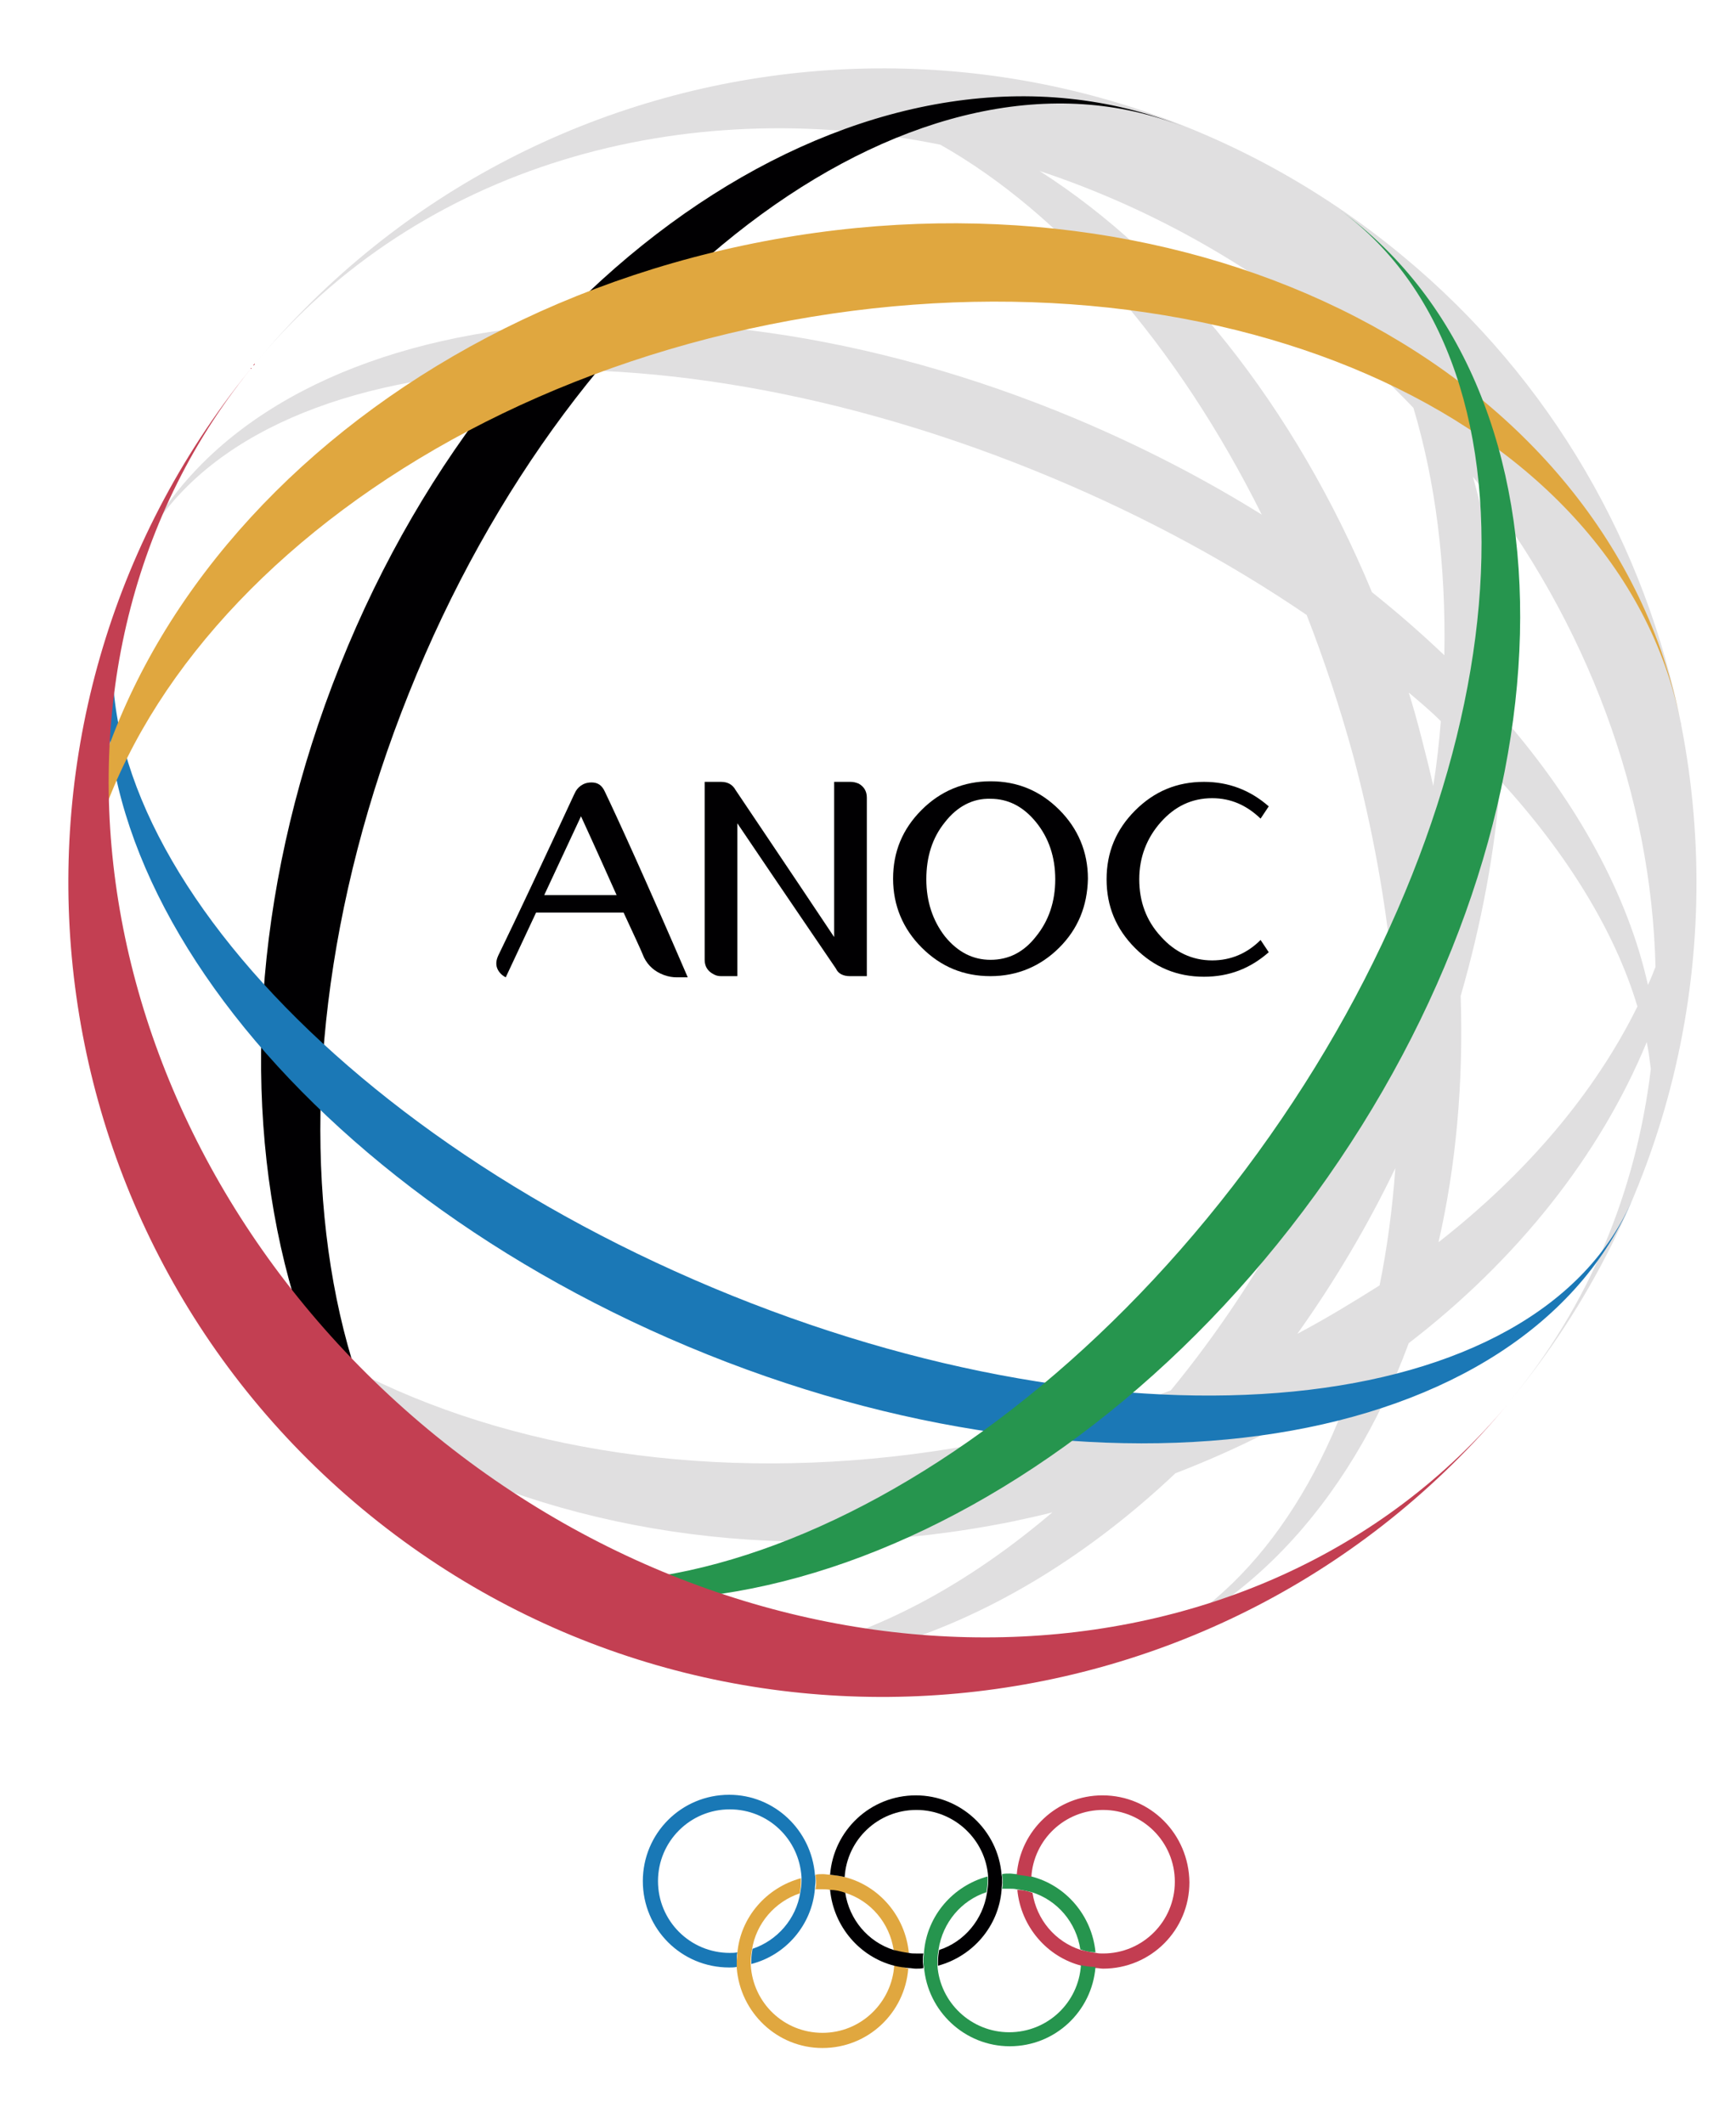 <svg xmlns="http://www.w3.org/2000/svg" xmlns:xlink="http://www.w3.org/1999/xlink" id="Capa_1" x="0px" y="0px" viewBox="0 0 297.6 364" style="enable-background:new 0 0 297.6 364;" xml:space="preserve"><style type="text/css">	.st0{fill:#26954E;}	.st1{fill:#C33D51;}	.st2{fill:#1978B6;}	.st3{fill:#E0A73F;}	.st4{fill:#010002;}	.st5{fill:#E0DFE0;}	.st6{fill:#1B78B6;}	.st7{fill:#C33F52;}</style><g id="XMLID_2_">	<g id="XMLID_25_">		<path id="XMLID_33_" class="st0" d="M173.1,323.7c0.4,0,0.8,0,1.2,0.1c0.9,0.1,1.7,0.3,2.6,0.5c4.4,1.4,7.6,5.2,8.3,9.8   c0.8,0.3,1.7,0.5,2.6,0.5c-0.6-6.3-5.1-11.5-11-13c-0.8-0.2-1.6-0.3-2.5-0.4c-0.4,0-0.8-0.1-1.2-0.1c-0.5,0-0.9,0-1.3,0.1   c0,0.4,0.1,0.8,0.1,1.2c0,0.4,0,0.9-0.1,1.3C172.2,323.7,172.6,323.7,173.1,323.7"></path>		<path id="XMLID_32_" class="st1" d="M189,307.7c-7.8,0-14.1,6-14.7,13.6c0.8,0.1,1.7,0.2,2.5,0.4c0.4-6.4,5.7-11.5,12.3-11.5   c6.8,0,12.3,5.5,12.3,12.3c0,6.8-5.5,12.3-12.3,12.3c-0.4,0-0.8,0-1.2-0.1c-0.9-0.1-1.7-0.3-2.6-0.5c-4.4-1.4-7.6-5.2-8.3-9.8   c-0.8-0.3-1.7-0.5-2.6-0.5c0.6,6.3,5.1,11.5,11,13c0.8,0.2,1.6,0.3,2.5,0.4c0.4,0,0.8,0.1,1.2,0.1c8.2,0,14.8-6.6,14.8-14.8   C203.8,314.3,197.2,307.7,189,307.7"></path>		<path id="XMLID_31_" class="st2" d="M139.7,321.3c-0.6-7.6-6.9-13.7-14.7-13.7c-8.2,0-14.8,6.6-14.8,14.8   c0,8.2,6.6,14.8,14.8,14.8c0.4,0,0.9,0,1.3-0.1c0-0.4,0-0.7,0-1.1c0-0.5,0-0.9,0.1-1.4c-0.4,0.1-0.9,0.1-1.3,0.1   c-6.8,0-12.3-5.5-12.3-12.3c0-6.8,5.5-12.3,12.3-12.3c6.6,0,11.9,5.1,12.3,11.6c0,0.2,0,0.5,0,0.7c0,0.7-0.1,1.3-0.2,1.9   c-0.7,4.6-4,8.3-8.2,9.7c-0.1,0.6-0.2,1.3-0.2,1.9c0,0.2,0,0.5,0,0.7c5.9-1.5,10.4-6.7,10.9-12.9c0-0.4,0.1-0.9,0.1-1.4   C139.8,322.1,139.8,321.7,139.7,321.3"></path>		<path id="XMLID_30_" class="st3" d="M141.1,323.8c0.4,0,0.8,0,1.2,0.1c0.9,0.1,1.7,0.3,2.6,0.5c4.4,1.4,7.6,5.2,8.3,9.8   c0.8,0.3,1.7,0.5,2.6,0.5c-0.6-6.3-5.1-11.5-11-13c-0.8-0.2-1.6-0.3-2.5-0.4c-0.4,0-0.8-0.1-1.2-0.1c-0.4,0-0.9,0-1.3,0.1   c0,0.4,0.1,0.7,0.1,1.1c0,0.5,0,0.9-0.1,1.4C140.2,323.8,140.6,323.8,141.1,323.8"></path>		<path id="XMLID_29_" class="st3" d="M153.3,336.8c-0.4,6.4-5.7,11.6-12.3,11.6c-6.6,0-11.9-5.1-12.3-11.6c0-0.2,0-0.5,0-0.7   c0-0.7,0.1-1.3,0.2-1.9c0.7-4.6,4-8.3,8.2-9.7c0.1-0.6,0.2-1.3,0.2-1.9c0-0.2,0-0.5,0-0.7c-5.9,1.6-10.4,6.7-10.9,12.9   c0,0.5-0.1,0.9-0.1,1.4c0,0.4,0,0.8,0,1.1c0.6,7.6,6.9,13.7,14.7,13.7c7.8,0,14.1-6,14.7-13.6C154.9,337.1,154.1,337,153.3,336.8"></path>		<path id="XMLID_28_" class="st4" d="M157,334.8c-0.4,0-0.8,0-1.2-0.1c-0.9-0.1-1.7-0.3-2.6-0.5c-4.4-1.4-7.6-5.2-8.3-9.8   c-0.8-0.3-1.7-0.5-2.6-0.5c0.6,6.3,5.1,11.5,11,13c0.8,0.2,1.6,0.3,2.5,0.4c0.4,0,0.8,0.1,1.2,0.1c0.5,0,0.9,0,1.3-0.1   c0-0.4-0.1-0.8-0.1-1.2c0-0.4,0-0.9,0.1-1.3C157.9,334.8,157.5,334.8,157,334.8"></path>		<path id="XMLID_27_" class="st4" d="M171.7,321.3c-0.6-7.6-7-13.6-14.7-13.6c-7.8,0-14.1,6-14.7,13.6c0.8,0.1,1.7,0.2,2.5,0.4   c0.4-6.4,5.7-11.5,12.3-11.5c6.5,0,11.9,5.1,12.3,11.5c0,0.3,0,0.5,0,0.8c0,0.6-0.1,1.2-0.2,1.9c-0.7,4.6-3.9,8.4-8.2,9.8   c-0.1,0.6-0.2,1.2-0.2,1.9c0,0.3,0,0.5,0,0.8c5.9-1.6,10.4-6.7,10.9-13c0-0.4,0.1-0.9,0.1-1.3   C171.8,322.1,171.8,321.7,171.7,321.3"></path>		<path id="XMLID_26_" class="st0" d="M185.3,336.8c-0.4,6.4-5.7,11.5-12.3,11.5c-6.5,0-11.9-5.1-12.3-11.5c0-0.3,0-0.5,0-0.8   c0-0.6,0.1-1.2,0.2-1.9c0.7-4.6,3.9-8.4,8.2-9.8c0.1-0.6,0.2-1.2,0.2-1.9c0-0.3,0-0.5,0-0.8c-5.9,1.6-10.4,6.7-10.9,13   c0,0.4-0.1,0.9-0.1,1.3c0,0.4,0,0.8,0.1,1.2c0.6,7.6,7,13.6,14.7,13.6c7.8,0,14.1-6,14.7-13.6C186.9,337.1,186.1,337,185.3,336.8"></path>	</g>	<g id="XMLID_16_">		<g id="XMLID_17_">			<path id="XMLID_18_" class="st5" d="M288.2,124.2c-6-30.4-22-59-47.7-80.3C181.2-5.3,93.2,2.8,43.9,62.1    c28-33.7,73-46.3,117.3-37.3c20.9,11.8,40.6,34.3,55.1,63.4c-9.8-6.1-20.4-11.6-31.8-16.4C113.5,42,41,53.4,22.6,97.3    C38.6,59,109.3,52.1,180.4,81.9c16,6.7,30.7,14.7,43.6,23.5c3,7.7,5.7,15.8,8,24.2c3.3,12.4,5.5,24.7,6.7,36.6    c-1.8,5.9-3.8,11.8-6.2,17.6c-8.3,20.8-19.3,39.3-31.8,54.5c-9.5,3.6-19.6,6.5-30.1,8.6C95,262.1,25.1,231.6,14.5,178.8    c12.2,60.5,83.3,97.2,158.9,82c2.3-0.5,4.7-1,7-1.6c-26.3,22.4-55.9,31.6-80.9,21.5c32.8,13.1,71.1,1,102-28.2    c10.9-4.2,21.1-9.4,30.4-15.5c-8.6,24.9-23.9,42.7-44.5,48.2c25-6.7,43.8-27.2,54.1-55c18.6-14.3,32.8-32.2,40.8-51.6    c0.3,1.5,0.5,3,0.7,4.6c-2.5,20.8-10.5,40.5-24.4,57.2C286.5,206.9,296,164.1,288.2,124.2c0-0.1,0-0.3-0.1-0.5    C288.1,123.9,288.1,124.1,288.2,124.2 M283.8,165.7c-0.4,1-0.8,2.1-1.3,3.1c-3.4-15.3-12-31.1-24.8-45.8    c0.2-14.6-1.6-28.6-5.2-41.3C272.4,107,283.1,136.7,283.8,165.7 M178.2,29.3c17.8,5.9,35.2,15.3,50.9,28.3    c4.7,3.9,9.1,8,13.2,12.3c3.8,12.7,5.6,27,5.3,42.4c-3.9-3.7-8-7.3-12.4-10.8C221.9,69.5,201.4,44.1,178.2,29.3 M241.5,118.7    c1.9,1.6,3.8,3.2,5.5,4.9c-0.3,3.7-0.7,7.4-1.3,11.1c-0.6-2.7-1.3-5.5-2-8.2C243,123.8,242.3,121.2,241.5,118.7 M222.4,228.6    c6.2-8.7,11.9-18.2,16.8-28.4c-0.5,7-1.4,13.7-2.7,20.1C231.9,223.2,227.3,226,222.4,228.6 M246.6,212.9    c3-13.1,4.3-27.3,3.8-42.2c3.6-12.5,5.9-24.8,6.8-36.9c11.6,12.7,19.7,26,23.5,38.7C273.4,187.3,261.7,201.1,246.6,212.9"></path>		</g>	</g>	<path id="XMLID_15_" class="st4" d="M70.1,118.8c28.6-71.5,88.2-115,133-97C151.8,1.2,86.9,42.5,58.3,114  C29.6,185.6,48,260.3,99.4,280.8C54.6,262.9,41.4,190.3,70.1,118.8"></path>	<path id="XMLID_14_" class="st6" d="M122.2,220.7c-71.1-29.8-115.7-85-99.6-123.3C4.2,141.3,46.9,201,118,230.8  c71.1,29.8,143.6,18.3,162-25.6C263.9,243.5,193.3,250.5,122.2,220.7"></path>	<path id="XMLID_13_" class="st3" d="M14.5,178.8C3.8,126,56.5,70.8,132,55.6c75.6-15.2,145.4,15.3,156.1,68.1  c-12.2-60.5-83.3-97.2-158.9-82C53.7,56.9,2.3,118.3,14.5,178.8"></path>	<path id="XMLID_12_" class="st0" d="M215.6,197.6c-45.1,62.1-111.9,90.4-149.2,63.3c42.8,31.1,114,5.9,159.1-56.2  c45.1-62.1,47-137.6,4.2-168.7C266.9,63.2,260.7,135.5,215.6,197.6"></path>	<path id="XMLID_11_" class="st7" d="M73.4,245C14.1,195.7,0.9,113.8,43.9,62.1C-5.3,121.4,2.8,209.3,62.1,258.6  c59.3,49.3,147.3,41.1,196.5-18.1C215.6,292.2,132.7,294.2,73.4,245"></path>	<path id="XMLID_8_" class="st4" d="M103.7,135.7c-0.5-1.1-1.2-1.6-2.3-1.6c-0.5,0-1,0.1-1.4,0.3c-0.6,0.3-1,0.7-1.3,1.2  c-0.1,0.2-0.2,0.4-0.3,0.6c-5.2,11.2-9.5,20.4-13,27.6c-0.5,1.1-0.4,2,0.2,2.8c0.3,0.4,0.7,0.7,1.1,0.9l5.2-11.1h15  c1.7,3.7,2.9,6.2,3.5,7.7c0.7,1.4,1.8,2.4,3.4,3c0.8,0.3,1.6,0.4,2.2,0.4h1.9C110.7,150.8,105.9,140.3,103.7,135.7 M93.3,153.4  l6.3-13.5c2.8,6.1,4.8,10.6,6.1,13.5H93.3z"></path>	<path id="XMLID_7_" class="st4" d="M148.5,167.3h-2.8c-1.1,0-2-0.4-2.4-1.3v0c-2.5-3.7-8.2-12-16.9-24.9v26.2h-2.8  c-0.5,0-0.9-0.1-1.4-0.4c-0.9-0.5-1.4-1.3-1.4-2.4v-30.5h2.8c1.2,0,2,0.5,2.5,1.4c2.8,4.2,8.5,12.6,16.9,25.2v-26.6h2.8  c0.5,0,0.9,0.1,1.4,0.3c0.9,0.5,1.4,1.3,1.4,2.4V167.3z"></path>	<path id="XMLID_4_" class="st4" d="M181.6,162.4c-3.2,3.2-7.2,4.9-11.8,4.9c-4.6,0-8.5-1.6-11.8-4.9c-3.2-3.2-4.9-7.2-4.9-11.8  c0-4.6,1.6-8.5,4.9-11.8c3.2-3.2,7.2-4.9,11.8-4.9c4.6,0,8.5,1.6,11.8,4.9c3.2,3.2,4.9,7.2,4.9,11.8  C186.4,155.3,184.8,159.2,181.6,162.4 M162,140.9c-2.2,2.7-3.2,6-3.2,9.8c0,3.8,1.1,7.1,3.2,9.8c2.2,2.7,4.8,4,7.8,4  c3.1,0,5.7-1.3,7.8-4c2.2-2.7,3.3-6,3.3-9.8c0-3.8-1.1-7.1-3.3-9.8c-2.2-2.7-4.8-4-7.8-4C166.8,136.8,164.1,138.2,162,140.9"></path>	<path id="XMLID_3_" class="st4" d="M217.5,163.2c-3.2,2.8-6.8,4.2-11.1,4.2c-4.6,0-8.5-1.6-11.8-4.9c-3.3-3.3-4.9-7.2-4.9-11.8  c0-4.6,1.6-8.5,4.9-11.8c3.3-3.3,7.2-4.9,11.8-4.9c4.2,0,7.9,1.4,11.1,4.2l-1.4,2.1c-2.4-2.3-5.1-3.5-8.3-3.5  c-3.5,0-6.4,1.4-8.8,4.1c-2.4,2.7-3.7,6-3.7,9.8c0,3.8,1.2,7.1,3.7,9.8c2.4,2.7,5.4,4.1,8.8,4.1c3.2,0,6-1.2,8.3-3.5L217.5,163.2z"></path></g></svg>